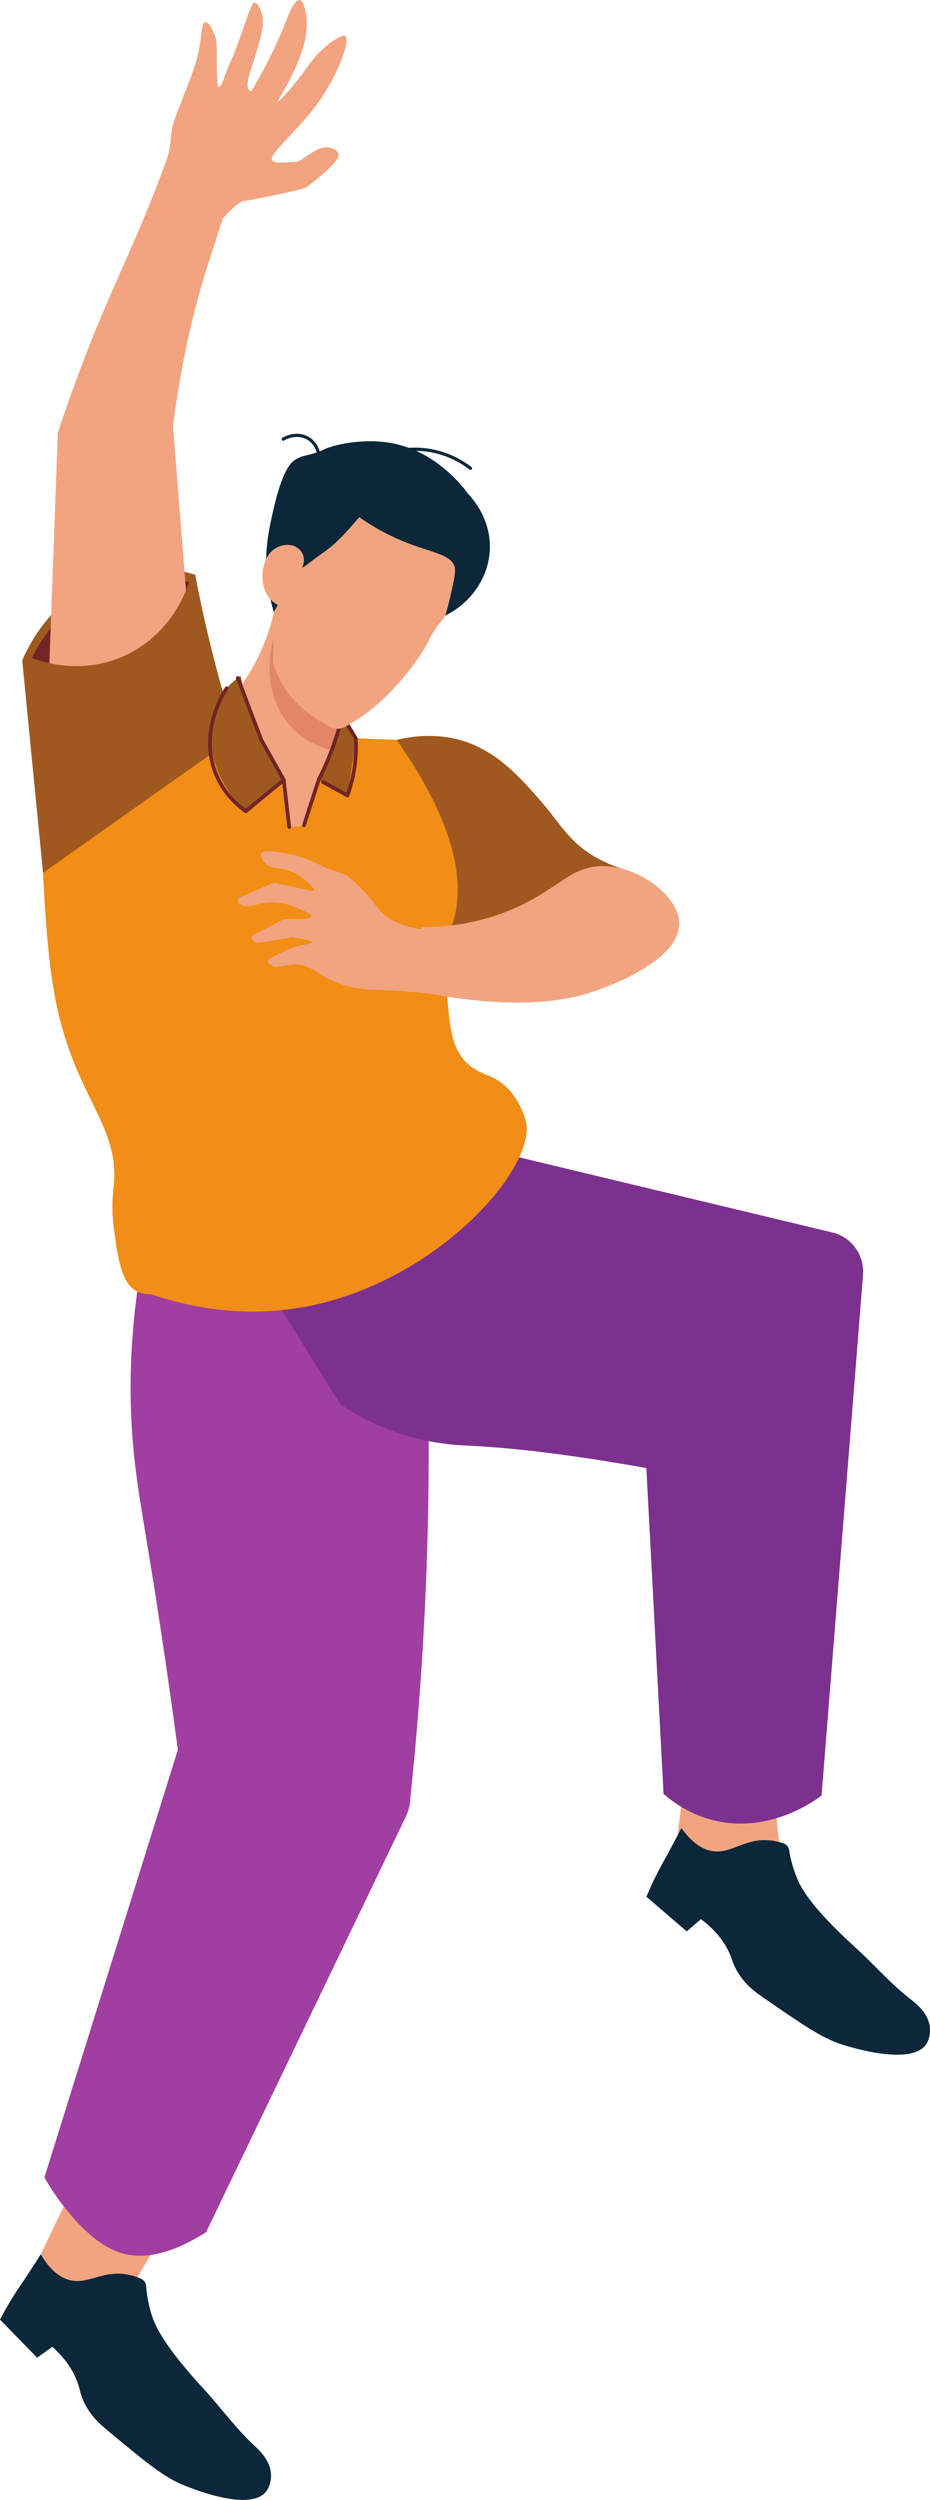 <svg width="80" height="215" viewBox="0 0 80 215" fill="none" xmlns="http://www.w3.org/2000/svg">
<path d="M13.583 192.88L10.466 198.124C7.897 197.225 5.328 196.327 2.76 195.428C4.05 192.737 5.341 190.046 6.63 187.355C8.948 189.197 11.266 191.039 13.583 192.88Z" fill="#F2A480"/>
<path d="M3.505 193.879C4.452 195.489 5.397 195.959 6.051 196.108C7.665 196.475 8.874 195.195 11.062 195.636C11.496 195.723 11.866 195.858 12.151 195.985C12.389 196.092 12.549 196.321 12.569 196.586C12.616 197.228 12.736 198.088 13.035 199.049C13.286 199.855 13.919 201.546 17.519 205.453C18.965 207.022 20.223 208.777 21.777 210.233C22.283 210.707 23.334 211.659 23.315 212.938C23.314 213.051 23.293 213.787 22.874 214.302C21.398 216.115 16.065 213.85 15.563 213.633C13.954 212.934 12.378 211.628 9.228 209.009C8.614 208.498 7.716 207.728 7.154 206.436C6.884 205.817 6.903 205.561 6.685 204.942C6.401 204.135 5.824 203.014 4.504 201.835C4.068 202.147 3.631 202.46 3.195 202.772L0 199.492C0.238 199.033 0.612 198.343 1.121 197.528C1.438 197.022 1.641 196.735 2.078 196.078C2.423 195.56 2.916 194.811 3.504 193.881L3.505 193.879Z" fill="#0B2739"/>
<path d="M36.876 123.943C36.882 125.692 36.87 127.42 36.842 129.126C36.838 129.462 36.831 129.796 36.826 130.128C36.657 138.815 36.103 146.967 35.31 154.519C35.31 154.646 35.301 154.809 35.275 154.997C35.221 155.427 35.096 155.846 34.909 156.236C34.351 157.394 33.797 158.549 33.244 159.706C33.081 160.038 32.921 160.366 32.766 160.698C28.67 169.212 24.576 177.729 20.486 186.243C20.343 186.54 20.199 186.835 20.059 187.132C19.282 188.745 18.507 190.355 17.734 191.968C14.863 193.805 12.797 194.137 11.344 193.959C10.99 193.917 10.675 193.844 10.395 193.754C10.361 193.744 10.325 193.731 10.293 193.722C9.238 193.368 8.242 192.659 7.356 191.836C7.095 191.591 6.844 191.339 6.602 191.079C4.844 189.19 3.713 187.095 3.828 187.239C4.395 185.426 4.96 183.612 5.526 181.801C5.624 181.482 5.723 181.164 5.822 180.849C8.25 173.076 10.673 165.306 13.1 157.538C13.198 157.219 13.298 156.9 13.396 156.586C14.03 154.554 14.667 152.517 15.3 150.485C14.279 142.866 13.341 136.894 12.659 132.784C12.638 132.654 12.618 132.524 12.595 132.394C12.564 132.196 12.528 131.997 12.496 131.798C11.811 127.69 11.178 123.926 11.237 118.722C11.272 115.518 11.56 112.875 11.808 111.09C13.894 110.407 15.981 109.727 18.064 109.048C18.376 108.944 18.688 108.84 19 108.738C21.508 107.919 24.014 107.102 26.518 106.282C26.673 106.233 26.827 106.182 26.979 106.133H26.983C27.477 105.97 27.966 105.808 28.461 105.648C30.996 104.818 33.532 103.992 36.067 103.163C36.22 105.166 36.35 107.205 36.462 109.284C36.485 109.683 36.507 110.084 36.526 110.487C36.713 114.229 36.831 118.093 36.866 122.067C36.87 122.694 36.876 123.322 36.876 123.946V123.943Z" fill="#A13EA1"/>
<path d="M34.47 68.533C32.638 74.431 27.116 78.121 21.674 77.501C15.311 76.783 10.252 70.314 11.213 63.022C12.393 62.769 13.681 62.54 15.069 62.371C15.707 62.291 16.328 62.229 16.932 62.183C18.756 62.044 19.797 60.278 20.741 58.962C21.604 57.762 22.878 55.648 23.598 52.559C24.485 52.435 25.824 52.352 27.429 52.673C27.7 52.728 27.897 52.777 28.014 52.807C29.112 53.08 30.724 53.623 32.634 54.8C31.953 55.744 31.222 56.931 30.608 58.35C30.07 59.595 29.624 61.018 29.389 62.608C29.349 62.874 29.316 63.138 29.29 63.396C29.241 63.897 29.438 64.399 29.834 64.698C29.843 64.704 29.854 64.712 29.863 64.72C30.047 64.864 30.209 65.052 30.301 65.291C30.372 65.477 30.378 65.628 30.381 65.67C30.392 66.01 31.333 66.801 34.47 68.534V68.533Z" fill="#F2A480"/>
<path d="M29.863 64.719C29.27 64.685 26.763 64.472 24.929 62.39C22.684 59.842 23.212 56.496 23.307 55.898C23.412 55.237 23.581 54.698 23.721 54.32C24.611 54.249 25.087 53.943 25.359 53.664C25.613 53.403 25.827 53.015 26.107 53.058C26.23 53.076 26.354 53.167 26.472 53.361C26.885 54.038 29.076 56.59 30.608 58.349C30.07 59.593 29.624 61.017 29.389 62.606C29.369 62.737 29.264 63.018 29.29 63.394C29.334 63.994 29.64 64.451 29.863 64.719Z" fill="#E38666"/>
<path d="M24.409 67.08C24.407 67.119 24.405 67.159 24.404 67.198C24.351 68.506 24.502 69.969 25.005 71.572C25.055 71.727 25.104 71.882 25.153 72.038L25.919 71.693C26.418 70.146 26.918 68.598 27.417 67.052C28.849 67.052 30.28 67.052 31.712 67.052L30.605 71.685C30.605 71.685 23.827 73.012 23.478 73.08C21.42 73.472 19.132 70.397 19.578 68.865C19.926 67.671 21.944 66.882 24.408 67.08H24.409Z" fill="#F28D15"/>
<path d="M34.124 63.631C35.456 63.309 37.596 63.008 39.93 63.752C42.802 64.667 44.747 66.894 46.233 68.563C48.205 70.779 48.818 72.312 51.175 73.687C52.136 74.247 53.012 74.562 53.621 74.744C49.376 83.049 46.474 84.564 44.589 84.36C42.917 84.179 42.186 82.696 39.928 82.267C37.145 81.738 34.473 83.452 32.582 85.074C33.096 77.926 33.609 70.778 34.121 63.63L34.124 63.631Z" fill="#9F591F"/>
<path d="M66.971 151.629C66.79 152.906 66.672 154.516 66.801 156.367C66.913 157.968 67.182 159.356 67.476 160.483C64.32 160.344 61.166 160.204 58.01 160.067C58.332 157.456 58.653 154.844 58.975 152.233C61.641 152.033 64.305 151.831 66.971 151.631V151.629Z" fill="#F2A480"/>
<path d="M58.612 157.218C59.695 158.736 60.676 159.119 61.341 159.209C62.981 159.428 64.074 158.044 66.292 158.286C66.733 158.334 67.111 158.435 67.408 158.537C67.655 158.622 67.834 158.835 67.876 159.098C67.979 159.733 68.171 160.578 68.554 161.508C68.873 162.289 69.651 163.916 73.575 167.483C75.151 168.915 76.556 170.55 78.23 171.86C78.774 172.287 79.906 173.14 79.995 174.415C80.003 174.528 80.047 175.263 79.674 175.814C78.362 177.752 72.852 175.978 72.334 175.806C70.67 175.256 68.987 174.097 65.623 171.773C64.967 171.319 64.005 170.634 63.334 169.398C63.011 168.805 63.007 168.549 62.737 167.951C62.384 167.174 61.712 166.109 60.296 165.054C59.888 165.404 59.481 165.756 59.074 166.106L55.607 163.127C55.805 162.647 56.117 161.926 56.554 161.069C56.827 160.535 57.003 160.232 57.382 159.538C57.682 158.99 58.107 158.2 58.612 157.221V157.218Z" fill="#0B2739"/>
<path d="M74.238 109.667C74.113 111.232 73.99 112.799 73.862 114.363C73.805 115.117 73.745 115.875 73.684 116.633C72.904 126.435 72.121 136.236 71.34 146.042C71.31 146.387 71.282 146.732 71.257 147.08C71.059 149.53 70.865 151.978 70.671 154.427C70.375 154.648 69.407 155.353 67.992 155.943C67.689 156.07 67.364 156.194 67.022 156.3C65.457 156.808 63.508 157.077 61.386 156.554C61.106 156.487 60.838 156.405 60.58 156.317C60.246 156.203 59.93 156.077 59.634 155.938C58.509 155.426 57.657 154.786 57.08 154.282L56.717 147.394C56.697 147.068 56.681 146.741 56.662 146.415C56.373 140.874 56.08 135.328 55.785 129.788C55.766 129.447 55.747 129.105 55.732 128.763C55.687 127.928 55.643 127.092 55.598 126.256C52.945 125.782 50.629 125.421 48.607 125.144C48.272 125.095 47.944 125.053 47.626 125.014C44.527 124.611 42.163 124.422 40.338 124.334C39.679 124.305 38.452 124.256 36.876 123.946C36.21 123.816 35.481 123.638 34.704 123.393C32.407 122.675 30.601 121.661 29.331 120.815C29.155 120.694 24.354 112.775 24.2 112.667C24.155 110.917 26.797 112.459 26.753 110.711H28.03C27.947 107.52 28.54 108.838 28.461 105.647C28.444 105.013 28.429 104.382 28.413 103.748L41.59 98.796C46.668 100.016 51.741 101.231 56.819 102.451C57.137 102.525 57.456 102.605 57.774 102.679C62.389 103.787 67.008 104.894 71.624 106.003C73.263 106.397 74.376 107.954 74.238 109.671V109.667Z" fill="#7C318E"/>
<path d="M12.989 111.309C12.681 111.324 12.246 111.3 11.81 111.082C10.936 110.645 10.368 109.589 9.996 107.071C9.702 105.077 9.555 104.079 9.769 102.125C10.39 96.466 6.11 94.332 4.573 84.856C4.166 82.344 3.929 79.527 3.699 75.068C3.614 73.414 3.529 71.762 3.443 70.109C8.643 67.39 13.844 64.671 19.044 61.953C19.258 63.922 19.717 65.68 20.357 67.11C20.72 67.924 21.137 68.635 21.592 69.219C22.415 70.268 23.369 70.924 24.378 71.081C25.126 71.194 26.54 71.13 27.627 70.257C27.891 70.045 28.114 69.805 28.302 69.54C28.329 69.505 28.356 69.466 28.38 69.431C28.407 69.392 28.431 69.354 28.455 69.315C28.797 68.777 29.022 68.171 29.198 67.563C29.348 67.034 29.44 66.775 29.486 66.426C29.569 65.776 29.496 65.133 29.346 63.88C29.322 63.672 29.3 63.499 29.283 63.394C29.676 63.424 30.24 63.463 30.918 63.498C31.497 63.528 32.639 63.577 34.119 63.629C39.723 71.624 39.907 76.525 38.898 79.578C38.573 80.862 38.215 82.896 38.443 85.374C38.672 87.864 38.703 90.06 40.211 91.469C41.434 92.611 42.572 92.308 43.905 93.854C43.905 93.854 44.836 94.935 45.22 96.362C46.302 100.392 37.391 110.504 25.875 112.454C20.316 113.395 15.636 112.209 12.989 111.306V111.309Z" fill="#F28D15"/>
<path d="M29.284 61.058C29.192 62.107 28.964 63.454 28.41 64.936C28.104 65.751 27.756 66.458 27.416 67.051C28.239 67.504 29.063 67.958 29.887 68.41L30.602 63.727L29.283 61.058H29.284Z" fill="#9F591F"/>
<path d="M29.885 68.573C29.859 68.573 29.833 68.567 29.81 68.553L27.703 67.394C27.625 67.352 27.597 67.253 27.638 67.175C27.68 67.095 27.777 67.065 27.853 67.108L29.797 68.179C30.157 67.146 30.373 66.077 30.442 64.998C30.473 64.512 30.474 64.019 30.445 63.534L29.795 62.458C29.749 62.381 29.772 62.281 29.847 62.234C29.922 62.187 30.019 62.211 30.066 62.287L30.736 63.398C30.75 63.42 30.758 63.446 30.759 63.472C30.793 63.985 30.793 64.505 30.759 65.019C30.685 66.19 30.441 67.35 30.033 68.468C30.017 68.512 29.983 68.547 29.94 68.563C29.922 68.569 29.903 68.573 29.884 68.573H29.885Z" fill="#712524"/>
<path d="M26.145 71.142C26.128 71.142 26.112 71.14 26.095 71.135C26.012 71.106 25.966 71.015 25.995 70.929L27.269 66.999C27.783 65.985 28.224 64.951 28.591 63.899C28.852 63.146 29.081 62.371 29.269 61.593C29.289 61.506 29.375 61.451 29.461 61.475C29.547 61.495 29.599 61.584 29.577 61.671C29.387 62.459 29.156 63.245 28.891 64.009C28.52 65.074 28.073 66.123 27.562 67.127L26.297 71.032C26.275 71.1 26.212 71.144 26.145 71.144V71.142Z" fill="#712524"/>
<path d="M20.699 58.137C20.345 58.372 19.914 58.713 19.499 59.194C18.728 60.087 18.388 61.018 18.231 61.587C18.11 62.315 18.041 63.258 18.199 64.331C18.628 67.243 20.419 69.1 21.14 69.77C22.231 68.873 23.321 67.976 24.411 67.08C23.771 66.125 23.098 64.977 22.48 63.631C21.538 61.576 21.008 59.676 20.698 58.137H20.699Z" fill="#9F591F"/>
<path d="M26.202 47.442C26.207 47.431 26.207 47.43 26.212 47.42C27.486 44.668 29.209 40.949 31.561 40.164C34.945 39.035 40.588 43.656 40.473 47.595C40.404 49.958 38.232 53.112 37.976 53.407C37.957 53.429 37.81 53.597 37.629 53.841C37.526 53.98 37.411 54.148 37.269 54.379C36.995 54.824 36.855 55.175 36.554 55.697C36.554 55.697 36.326 56.091 35.932 56.662C34.245 59.11 32.306 60.717 32.306 60.717C31.67 61.244 30.81 61.881 29.717 62.496C29.315 62.723 28.83 62.736 28.42 62.525C26.803 61.694 24.679 60.202 23.717 57.685C23.561 57.275 23.48 56.952 23.48 56.952C23.53 55.541 23.556 54.098 23.554 52.628C23.554 52.195 23.552 51.766 23.547 51.338C23.557 51.295 23.562 51.274 23.568 51.253C23.956 49.929 25.17 49.658 26.201 47.439L26.202 47.442Z" fill="#F2A480"/>
<path d="M23.483 43.986C24.276 40.476 24.982 39.814 25.374 39.554C25.864 39.228 26.234 39.196 26.774 39.053C26.946 39.007 27.104 38.958 27.248 38.908C27.248 38.906 27.245 38.906 27.244 38.903C27.172 38.655 26.982 38.19 26.533 37.881C25.948 37.476 25.123 37.479 24.43 37.886C24.365 37.924 24.283 37.902 24.246 37.835C24.209 37.769 24.231 37.686 24.296 37.648C25.078 37.189 26.015 37.191 26.685 37.653C27.2 38.008 27.416 38.531 27.5 38.817C27.844 38.683 28.062 38.565 28.109 38.547C28.883 38.245 31.287 37.667 33.69 38.11C34.209 38.205 34.695 38.346 35.156 38.514C35.534 38.49 35.932 38.49 36.35 38.525C38.272 38.689 39.699 39.508 40.557 40.166C40.617 40.212 40.629 40.298 40.584 40.359C40.557 40.395 40.518 40.413 40.476 40.413C40.448 40.413 40.42 40.404 40.395 40.386C39.565 39.75 38.185 38.957 36.327 38.798C36.144 38.782 35.967 38.776 35.791 38.773C38.319 39.911 39.862 41.91 40.299 42.508C40.653 42.883 42.183 44.584 42.14 47.108C42.099 49.544 40.608 51.8 38.311 52.942C38.409 52.61 38.553 52.1 38.698 51.472C39.053 49.933 39.223 49.166 39.106 48.757C38.763 47.56 36.929 47.571 34.119 46.312C32.706 45.679 31.621 44.982 30.906 44.477C29.451 46.196 28.652 46.918 28.185 47.249C28.185 47.249 27.155 47.979 26.331 48.618C26.331 48.618 26.331 48.618 26.328 48.62C26.319 48.627 26.29 48.649 26.252 48.675C26.211 48.702 26.157 48.736 26.093 48.77C25.985 48.825 25.942 48.826 25.765 48.961C25.192 49.402 24.185 51.454 24.185 51.455C24.051 51.726 23.84 52.137 23.556 52.632C23.342 51.936 23.093 50.946 22.971 49.738C22.731 47.386 23.115 45.623 23.483 43.988V43.986Z" fill="#0B2739"/>
<path d="M25.952 48.873C25.996 48.795 26.259 48.326 26.084 47.779C25.938 47.321 25.58 47.104 25.479 47.046C24.883 46.697 24.091 46.889 23.625 47.2C22.436 47.994 22.173 50.364 23.267 51.552C23.708 52.03 24.27 52.209 24.628 52.281L25.953 48.873H25.952Z" fill="#F2A480"/>
<path d="M36.228 79.738C38.089 79.745 41.006 79.526 44.176 78.152C48.029 76.481 49.06 74.487 51.843 74.489C54.978 74.492 58.324 77.031 58.422 79.322C58.56 82.564 52.522 84.776 51.111 85.258C51.111 85.258 51.004 85.294 50.877 85.337C48.488 86.121 44.538 86.728 37.986 85.635C37.401 83.669 36.815 81.705 36.23 79.739L36.228 79.738Z" fill="#F2A480"/>
<path d="M24.324 79.093C24.444 79.031 24.577 79.003 24.712 79.011C25.291 79.046 26.713 79.104 26.767 78.821C26.831 78.491 24.976 77.868 24.697 77.775C23.682 77.534 22.906 77.604 22.361 77.73C21.788 77.863 21.321 78.068 20.807 77.841C20.724 77.804 20.65 77.76 20.582 77.713C20.385 77.573 20.421 77.264 20.642 77.169C21.532 76.787 22.421 76.404 23.309 76.022C23.471 75.952 23.651 75.935 23.823 75.972C24.866 76.2 25.909 76.427 26.953 76.654C26.997 76.577 26.997 76.579 27.041 76.502C26.608 75.975 26.187 75.608 25.801 75.352C25.346 75.05 24.918 74.911 24.764 74.859C23.838 74.549 23.526 74.765 23.035 74.415C22.677 74.16 22.332 73.68 22.451 73.421C22.635 73.029 23.845 73.269 24.494 73.379C25.32 73.518 26.502 73.823 27.875 74.573C28.505 74.795 29.136 75.018 29.766 75.24C30.034 75.451 30.43 75.78 30.878 76.216C31.828 77.139 32.331 77.887 32.596 78.216C33.187 78.946 34.35 79.759 36.887 79.995C37.418 81.911 37.951 83.826 38.482 85.742C36.151 85.186 32.077 85.142 31.533 85.097C29.418 84.92 27.809 84.01 26.859 83.34L26.145 83.027C25.889 82.994 25.633 82.963 25.377 82.931C25.21 82.95 24.933 82.985 24.59 83.039C23.985 83.131 23.829 83.175 23.599 83.119C23.495 83.093 23.345 83.037 23.175 82.905C23.011 82.775 23.035 82.514 23.221 82.422L24.925 81.576C24.959 81.559 24.995 81.545 25.032 81.535C25.311 81.453 25.712 81.345 26.203 81.238C26.685 81.134 26.902 81.108 26.906 81.044C26.911 80.965 26.583 80.831 25.038 80.593C25.038 80.593 24.923 80.624 24.651 80.68C24.565 80.698 24.47 80.718 24.352 80.74C23.898 80.829 23.322 80.917 23.322 80.917C22.202 81.09 22.077 81.094 21.914 81.009C21.873 80.989 21.836 80.965 21.802 80.939C21.605 80.796 21.63 80.49 21.845 80.38C22.672 79.95 23.499 79.522 24.324 79.093Z" fill="#F2A480"/>
<path d="M16.788 49.426C15.592 49.056 12.929 48.427 9.837 49.358C4.427 50.988 2.231 56.033 1.912 56.796C2.508 62.887 3.105 68.976 3.702 75.067C9.241 71.151 14.779 67.237 20.319 63.321C19.428 60.541 18.585 57.55 17.836 54.356C17.44 52.669 17.093 51.025 16.79 49.426H16.788Z" fill="#9F591F"/>
<path d="M24.873 71.284C24.794 71.284 24.726 71.223 24.715 71.141L24.256 67.132L22.342 63.712L20.306 58.368C20.274 58.285 20.315 58.19 20.396 58.158C20.477 58.125 20.57 58.167 20.603 58.25L22.628 63.573L24.549 66.999C24.559 67.019 24.565 67.04 24.569 67.061L25.034 71.102C25.044 71.191 24.982 71.272 24.894 71.283C24.887 71.283 24.881 71.283 24.875 71.283L24.873 71.284Z" fill="#712524"/>
<path d="M21.138 69.932C21.106 69.932 21.074 69.922 21.046 69.902C20.162 69.269 18.973 68.14 18.327 66.362C17.016 62.75 19.121 59.465 19.364 59.102C19.414 59.027 19.513 59.009 19.586 59.06C19.659 59.111 19.677 59.212 19.627 59.286C19.392 59.635 17.37 62.791 18.625 66.248C19.219 67.883 20.297 68.946 21.131 69.566L24.309 66.952C24.377 66.896 24.477 66.907 24.533 66.977C24.588 67.047 24.578 67.148 24.509 67.206L21.239 69.896C21.209 69.919 21.174 69.932 21.139 69.932H21.138Z" fill="#712524"/>
<path d="M16.269 50.065C16.227 50.2 16.143 50.452 16.006 50.784C15.467 52.099 14.098 54.672 11.12 56.203C8.429 57.583 5.836 57.387 4.25 57.036C3.477 56.867 2.94 56.661 2.748 56.584C2.907 56.249 3.417 55.213 4.359 54.039C5.547 52.557 7.424 50.852 10.154 50.065C12.591 49.363 14.716 49.677 15.941 49.981C16.059 50.009 16.171 50.037 16.27 50.065H16.269Z" fill="#712524"/>
<path d="M15.938 49.981C15.96 50.249 15.98 50.516 16.004 50.784C15.465 52.099 14.096 54.672 11.118 56.203C8.427 57.583 5.834 57.387 4.248 57.036L4.356 54.038C4.564 48.425 4.772 42.816 4.979 37.2C5.239 36.415 5.662 35.152 6.217 33.613C9.153 25.445 11.205 22.074 13.871 14.988C14.534 13.227 15.486 10.57 16.483 7.24C18.272 8.284 20.062 9.328 21.851 10.372C21.302 12.111 20.474 14.723 19.451 17.909C18.349 21.343 17.984 22.445 17.733 23.241C16.808 26.181 15.672 30.556 14.88 36.626C15.232 41.08 15.585 45.531 15.937 49.981H15.938Z" fill="#F2A480"/>
<path d="M13.23 17.983C13.982 15.264 14.496 13.262 14.573 12.834C14.624 12.55 14.652 12.321 14.652 12.321C14.698 11.925 14.682 11.728 14.81 11C14.958 10.158 16.256 7.229 16.757 5.666C17.468 3.451 17.222 1.96 17.66 1.915C17.991 1.881 18.388 2.7 18.549 3.265C18.654 3.638 18.643 3.852 18.647 4.679C18.654 6.133 18.663 7.48 18.826 7.491C18.839 7.491 18.848 7.486 18.871 7.465C19.126 7.239 19.206 6.905 19.331 6.537C19.375 6.407 19.425 6.278 19.474 6.15C19.698 5.564 19.9 5.134 20.011 4.901C20.202 4.499 20.537 3.547 21.201 1.658C21.563 0.628 21.698 0.229 21.919 0.226C22.238 0.222 22.485 1.054 22.511 1.143C22.725 1.883 22.651 2.638 21.873 5.073C21.438 6.433 21.066 7.435 21.465 7.781C21.518 7.828 21.576 7.853 21.614 7.866C23.137 5.271 24.016 3.312 24.546 1.958C24.784 1.349 25.313 -0.06 25.773 0.002C25.966 0.029 26.093 0.307 26.184 0.596C26.742 2.36 26.008 4.368 25.779 4.963C24.895 7.253 23.828 8.667 23.915 8.73C24.002 8.792 25.238 7.439 26.468 5.721C26.76 5.314 27.48 4.287 28.74 3.451C29.301 3.079 29.567 3.011 29.707 3.113C29.782 3.167 30.027 3.421 29.399 5.069C28.386 7.731 26.769 9.644 26.238 10.254C24.771 11.938 23.143 13.369 23.412 13.777C23.455 13.842 23.548 13.885 23.639 13.925C23.751 13.977 23.905 14.019 24.654 13.963C24.778 13.954 24.839 13.949 24.966 13.941C25.194 13.925 25.365 13.929 25.426 13.928C25.971 13.925 27.075 12.654 28.078 12.664C28.478 12.667 29.018 12.876 29.124 13.229C29.254 13.665 28.38 14.531 26.458 16.044C26.03 16.381 21.051 17.293 21.022 17.291C20.878 17.278 20.653 17.379 20.306 17.669C19.698 18.176 19.18 18.763 18.852 19.182C18.56 19.648 18.227 20.194 17.867 20.814C17.039 20.524 16.211 20.234 15.384 19.943C14.666 19.289 13.948 18.634 13.23 17.98V17.983Z" fill="#F2A480"/>
</svg>
